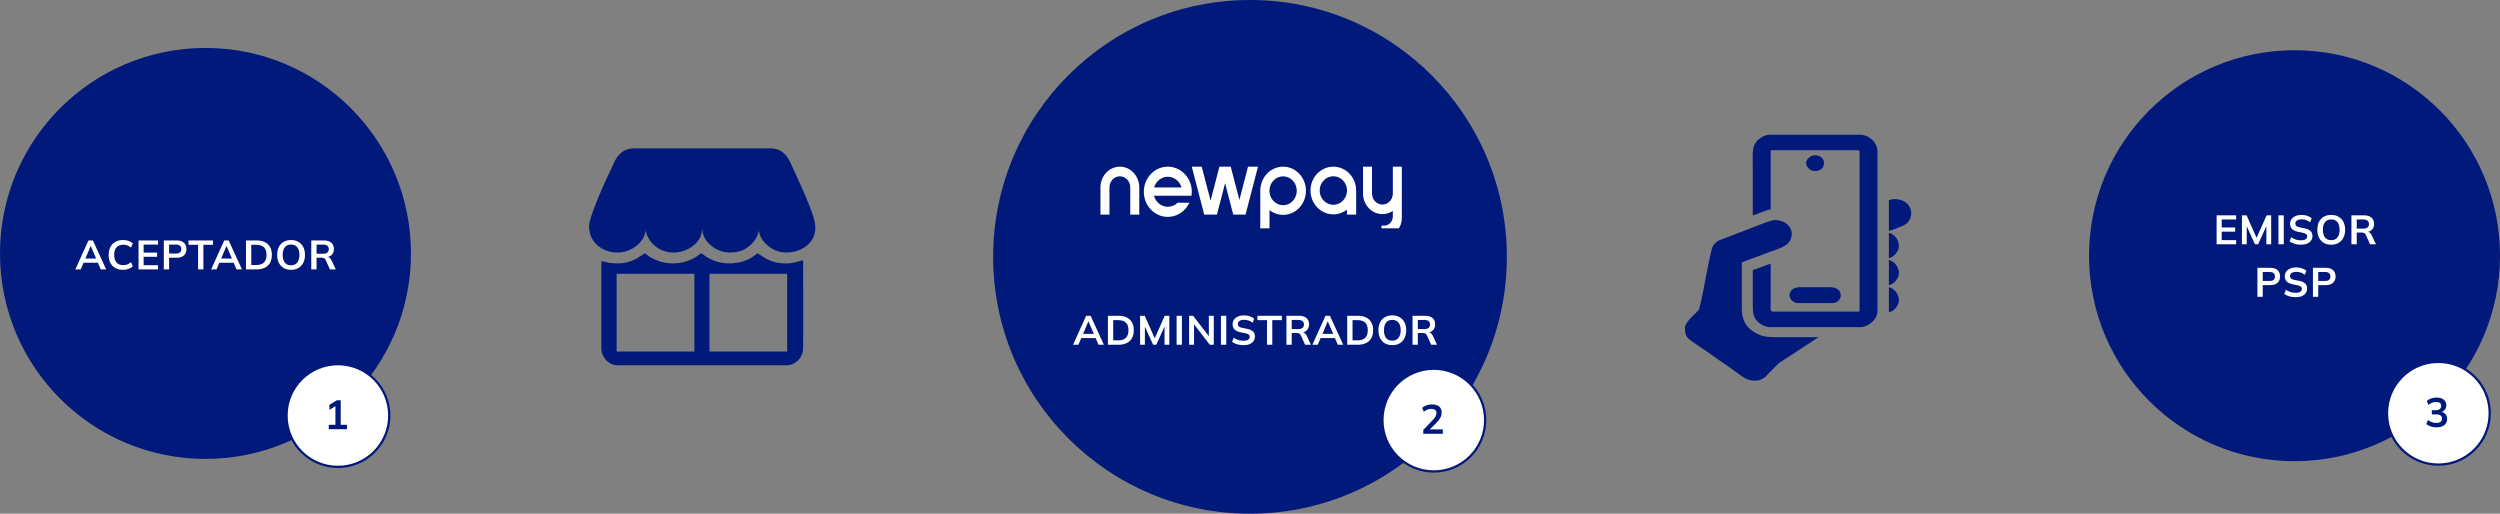 <svg width="1095" height="225" viewBox="0 0 1095 225" fill="none" xmlns="http://www.w3.org/2000/svg">
<rect x="0" y="0" width="1095" height="225" fill="#808080" stroke="none"/>
<circle cx="90" cy="111" r="90" fill="#00197B"/>
<path d="M33 118L38.742 105.31H40.686L46.5 118H44.142L42.594 114.436L43.53 115.066H35.916L36.888 114.436L35.34 118H33ZM39.696 107.794L37.158 113.806L36.69 113.248H42.738L42.36 113.806L39.768 107.794H39.696ZM53.904 118.18C52.584 118.18 51.45 117.916 50.502 117.388C49.566 116.848 48.846 116.092 48.342 115.12C47.838 114.136 47.586 112.978 47.586 111.646C47.586 110.314 47.838 109.162 48.342 108.19C48.846 107.218 49.566 106.468 50.502 105.94C51.45 105.4 52.584 105.13 53.904 105.13C54.792 105.13 55.59 105.256 56.298 105.508C57.018 105.76 57.636 106.132 58.152 106.624L57.396 108.46C56.832 108.004 56.286 107.68 55.758 107.488C55.242 107.284 54.648 107.182 53.976 107.182C52.692 107.182 51.708 107.572 51.024 108.352C50.352 109.12 50.016 110.218 50.016 111.646C50.016 113.074 50.352 114.178 51.024 114.958C51.708 115.738 52.692 116.128 53.976 116.128C54.648 116.128 55.242 116.032 55.758 115.84C56.286 115.636 56.832 115.3 57.396 114.832L58.152 116.668C57.636 117.148 57.018 117.52 56.298 117.784C55.59 118.048 54.792 118.18 53.904 118.18ZM60.683 118V105.31H69.233V107.128H62.915V110.638H68.819V112.474H62.915V116.164H69.233V118H60.683ZM71.748 118V105.31H77.382C78.774 105.31 79.836 105.646 80.568 106.318C81.3 106.99 81.666 107.914 81.666 109.09C81.666 110.254 81.3 111.178 80.568 111.862C79.836 112.546 78.774 112.888 77.382 112.888H74.07V118H71.748ZM74.07 111.052H77.112C77.88 111.052 78.456 110.884 78.84 110.548C79.224 110.2 79.416 109.714 79.416 109.09C79.416 108.466 79.224 107.986 78.84 107.65C78.456 107.302 77.88 107.128 77.112 107.128H74.07V111.052ZM86.767 118V107.218H82.573V105.31H93.284V107.218H89.09V118H86.767ZM92.474 118L98.216 105.31H100.16L105.974 118H103.616L102.068 114.436L103.004 115.066H95.39L96.362 114.436L94.814 118H92.474ZM99.17 107.794L96.632 113.806L96.164 113.248H102.212L101.834 113.806L99.242 107.794H99.17ZM107.738 118V105.31H112.346C113.798 105.31 115.022 105.562 116.018 106.066C117.026 106.558 117.788 107.278 118.304 108.226C118.82 109.162 119.078 110.302 119.078 111.646C119.078 112.978 118.82 114.118 118.304 115.066C117.788 116.014 117.026 116.74 116.018 117.244C115.022 117.748 113.798 118 112.346 118H107.738ZM110.06 116.074H112.202C113.738 116.074 114.878 115.708 115.622 114.976C116.366 114.244 116.738 113.134 116.738 111.646C116.738 110.146 116.366 109.036 115.622 108.316C114.878 107.584 113.738 107.218 112.202 107.218H110.06V116.074ZM121.395 111.646C121.395 110.314 121.635 109.162 122.115 108.19C122.607 107.218 123.309 106.468 124.221 105.94C125.133 105.4 126.219 105.13 127.479 105.13C128.727 105.13 129.807 105.4 130.719 105.94C131.631 106.468 132.333 107.218 132.825 108.19C133.329 109.162 133.581 110.308 133.581 111.628C133.581 112.96 133.329 114.118 132.825 115.102C132.333 116.074 131.631 116.83 130.719 117.37C129.807 117.91 128.727 118.18 127.479 118.18C126.219 118.18 125.133 117.91 124.221 117.37C123.321 116.83 122.625 116.074 122.133 115.102C121.641 114.118 121.395 112.966 121.395 111.646ZM123.825 111.646C123.825 113.074 124.131 114.19 124.743 114.994C125.355 115.798 126.267 116.2 127.479 116.2C128.655 116.2 129.561 115.798 130.197 114.994C130.833 114.19 131.151 113.074 131.151 111.646C131.151 110.206 130.833 109.09 130.197 108.298C129.573 107.506 128.667 107.11 127.479 107.11C126.267 107.11 125.355 107.506 124.743 108.298C124.131 109.09 123.825 110.206 123.825 111.646ZM136.337 118V105.31H141.881C143.273 105.31 144.347 105.64 145.103 106.3C145.871 106.96 146.255 107.878 146.255 109.054C146.255 109.834 146.081 110.5 145.733 111.052C145.397 111.604 144.911 112.03 144.275 112.33C143.639 112.618 142.889 112.762 142.025 112.762L142.277 112.42H142.889C143.393 112.42 143.843 112.552 144.239 112.816C144.635 113.08 144.959 113.482 145.211 114.022L147.065 118H144.509L142.637 113.878C142.469 113.458 142.211 113.182 141.863 113.05C141.527 112.918 141.119 112.852 140.639 112.852H138.659V118H136.337ZM138.659 111.142H141.503C142.319 111.142 142.937 110.974 143.357 110.638C143.789 110.29 144.005 109.786 144.005 109.126C144.005 108.466 143.789 107.968 143.357 107.632C142.937 107.296 142.319 107.128 141.503 107.128H138.659V111.142Z" fill="white"/>
<circle cx="148" cy="182" r="22.5" fill="white" stroke="#00197B"/>
<path d="M143.998 188V186.074H146.914V177.254H148.03L144.286 179.486V177.29L147.58 175.31H149.236V186.074H151.972V188H143.998Z" fill="#00197B"/>
<path fill-rule="evenodd" clip-rule="evenodd" d="M270.688 115.372C267.406 115.372 265.995 114.98 264.967 114.695C264.407 114.539 263.961 114.415 263.387 114.403V152.562C263.387 156.54 266.672 160 270.688 160H344.462C348.288 160 351.19 157.025 351.731 153.461C351.901 152.207 351.796 123.071 351.769 115.691V115.689L351.769 115.669C351.765 114.715 351.763 114.13 351.763 114.022C351.448 114.043 350.965 114.182 350.331 114.365C347.821 115.087 342.952 116.487 336.843 113.919C335.361 113.276 334.138 112.446 333.229 111.83C332.573 111.385 332.081 111.051 331.774 110.978L329.542 112.604C324.632 115.752 317.65 116.237 312.134 113.919C311.082 113.469 310.445 113.158 309.52 112.57C309.044 112.276 308.657 111.989 308.319 111.739C307.821 111.369 307.433 111.081 307.033 110.978C306.492 111.301 306.18 111.551 305.868 111.801C305.245 112.3 304.621 112.8 302.155 113.884C297.884 115.821 291.826 115.891 287.522 113.953C284.554 112.629 284.088 112.209 283.609 111.778C283.362 111.556 283.112 111.331 282.516 110.978C282.233 111.047 281.791 111.349 281.181 111.765C279.32 113.036 275.899 115.372 270.688 115.372ZM270.083 119.926H304.137V153.979H270.083V119.926ZM344.781 119.926H310.728V153.979H344.781V119.926Z" fill="#00197B"/>
<path fill-rule="evenodd" clip-rule="evenodd" d="M258 98.973C258 103.678 260.328 107.518 265.014 109.524C273.495 113.088 282.166 107.276 282.74 101.049L283.059 101.913C283.473 103.539 283.41 103.228 284.239 104.681C285.323 106.619 287.618 108.625 289.913 109.594C298.394 113.088 307.48 106.999 307.48 100.668H307.671C307.671 105.615 313.665 110.597 319.308 110.597C323.198 110.597 325.908 109.801 328.394 107.587C329.925 106.203 330.913 105.131 331.742 103.124L332.412 101.049C332.858 105.684 338.278 110.597 344.239 110.597C347.874 110.597 351.062 109.594 353.549 107.414C358.076 103.401 357.598 98.731 355.877 93.784C354.155 88.871 352.21 84.374 350.074 79.668L345.898 70.605C344.431 67.699 341.944 65 337.8 65H277.352C273.239 65 270.721 67.699 269.254 70.605C268.489 72.161 267.947 73.51 267.182 75.067C265.524 78.319 258 94.891 258 98.973Z" fill="#00197B"/>
<path fill-rule="evenodd" clip-rule="evenodd" d="M738 143.633C738 145.761 738.227 147.302 740.159 148.844L744.024 151.526C748.939 154.794 754.338 158.802 759.282 162.163C763.43 164.969 764.709 166.726 768.857 166.726C770.761 166.726 772.125 165.956 773.148 165.092L778.887 159.296C779.569 158.679 779.825 158.587 780.592 158.093C781.217 157.692 781.672 157.384 782.354 156.953L796.475 147.703C790.594 147.703 784.712 147.703 778.83 147.703C775.762 147.703 773.148 147.672 771.045 146.809C762.01 143.017 762.919 137.22 762.919 130.53C762.919 125.319 762.919 120.109 762.919 114.898L769.141 112.586C771.301 111.784 773.205 111.075 775.336 110.274C780.052 108.485 784.769 107.591 784.769 102.319C784.769 99.205 781.729 96.368 777.495 96.368C775.619 96.368 770.932 98.372 769.056 99.112L752.889 105.309C751.639 105.988 750.758 106.79 750.133 107.992C749.451 109.318 747.604 119.153 747.263 120.91C747.007 122.236 744.706 135.093 743.91 135.925C742.063 137.93 738 141.105 738 143.633Z" fill="#00197B"/>
<path fill-rule="evenodd" clip-rule="evenodd" d="M767.72 94.333C769.482 93.963 773.602 91.836 775.562 91.774V65.968C776.017 65.875 776.017 65.783 776.528 65.783H813.523C814.034 65.783 814.063 65.875 814.489 65.968V136.326C814.063 136.418 814.034 136.48 813.523 136.48H776.727C775.079 136.48 775.562 135.031 775.562 132.071V115.422L771.67 116.871C770.903 117.149 770.505 117.303 769.766 117.58C769.112 117.827 768.402 118.166 767.72 118.289C767.72 123.623 767.72 128.957 767.72 134.291C767.72 137.22 768.118 138.947 769.596 140.58C770.846 141.968 773.005 143.294 775.761 143.294H814.688C817.018 143.294 818.779 142.122 820.001 141.043C821.308 139.871 822.331 138.206 822.331 135.987V66.307C822.331 63.347 820.342 60.973 817.842 59.74C817.16 59.401 815.682 59 814.688 59H775.392C772.238 59 769.397 61.343 768.459 63.378C767.351 65.752 767.72 69.914 767.72 73.275C767.72 80.274 767.72 87.303 767.72 94.333Z" fill="#00197B"/>
<path fill-rule="evenodd" clip-rule="evenodd" d="M783.804 129.358C783.804 131.178 785.849 132.75 787.27 132.75H802.613C807.103 132.75 808.211 125.782 801.449 125.782H788.605C785.935 125.782 783.804 126.984 783.804 129.358Z" fill="#00197B"/>
<path fill-rule="evenodd" clip-rule="evenodd" d="M827.332 87.705V101.147C828.128 101.086 832.759 99.174 833.668 98.773C839.209 96.245 838.158 87.211 829.804 87.211C828.895 87.211 827.929 87.458 827.332 87.705Z" fill="#00197B"/>
<path fill-rule="evenodd" clip-rule="evenodd" d="M791.105 71.395C791.105 73.43 793.236 74.972 794.941 74.972C800.113 74.972 800.425 68.004 794.941 68.004C792.952 68.004 791.105 69.668 791.105 71.395Z" fill="#00197B"/>
<path fill-rule="evenodd" clip-rule="evenodd" d="M827.332 113.048C828.497 112.956 829.719 111.815 830.344 111.106C833.498 107.529 830.6 102.658 827.332 101.979V113.048Z" fill="#00197B"/>
<path fill-rule="evenodd" clip-rule="evenodd" d="M827.332 124.918C829.548 124.486 831.736 121.928 831.736 119.492C831.736 116.933 829.577 114.343 827.332 113.881V124.918Z" fill="#00197B"/>
<path fill-rule="evenodd" clip-rule="evenodd" d="M827.332 136.82C829.548 136.357 831.736 133.829 831.736 131.393C831.736 128.834 829.577 126.244 827.332 125.782V136.82Z" fill="#00197B"/>
<circle cx="547.5" cy="112.5" r="112.5" fill="#00197B"/>
<g clip-path="url(#clip0_2963_2386)">
<path fill-rule="evenodd" clip-rule="evenodd" d="M533.013 94L536.587 80.245L540.161 94H541.185H544.52H545.543L551 73H546.641L542.852 87.582L539.064 73H534.11L530.235 87.917L526.359 73H522L527.456 94H528.654H531.815H533.013Z" fill="white"/>
<path fill-rule="evenodd" clip-rule="evenodd" d="M605.107 98.819V103H606.95C610.397 103 614 100.555 614 95.251V84.764V73H610.059V84.764C610.059 87.436 608.018 89.601 605.5 89.601C602.982 89.601 600.941 87.436 600.941 84.764V73H597V84.764C597 89.744 600.806 93.782 605.5 93.782C607.178 93.782 608.742 93.266 610.059 92.376V94.794C610.059 96.949 608.466 98.709 606.461 98.819C606.394 98.823 606.327 98.825 606.26 98.825C606.192 98.825 606.125 98.823 606.058 98.819H605.107Z" fill="white"/>
<path fill-rule="evenodd" clip-rule="evenodd" d="M594 94L594 83.447C594 77.677 589.522 73 584 73C578.477 73 574 77.677 574 83.447C574 89.217 578.477 93.895 584 93.895C586.23 93.895 588.29 93.132 589.953 91.842V94H594ZM589.953 82.826C589.973 83.03 589.982 83.238 589.982 83.447C589.982 83.657 589.973 83.865 589.953 84.069C589.655 87.229 587.103 89.698 584 89.698C580.696 89.698 578.017 86.899 578.017 83.447C578.017 79.995 580.696 77.197 584 77.197C587.103 77.197 589.655 79.665 589.953 82.826Z" fill="white"/>
<path fill-rule="evenodd" clip-rule="evenodd" d="M562 94.114C567.523 94.114 572 89.388 572 83.557C572 77.727 567.523 73 562 73C556.477 73 552 77.727 552 83.557V104H556.046V92.04C557.71 93.344 559.77 94.114 562 94.114ZM562 89.874C558.898 89.874 556.348 87.382 556.046 84.191C556.027 83.983 556.017 83.771 556.017 83.557C556.017 80.069 558.696 77.241 562 77.241C565.304 77.241 567.983 80.069 567.983 83.557C567.983 87.046 565.304 89.874 562 89.874Z" fill="white"/>
<path fill-rule="evenodd" clip-rule="evenodd" d="M522 84C522 83.351 521.947 82.715 521.844 82.097C520.983 76.929 516.679 73 511.5 73C505.701 73 501 77.925 501 84C501 90.075 505.701 95 511.5 95C515.658 95 519.252 92.468 520.952 88.795H515.795C514.672 89.899 513.161 90.575 511.5 90.575C508.601 90.575 506.162 88.517 505.44 85.719H521.873C521.956 85.159 522 84.585 522 84ZM517.509 82.097L505.491 82.096C506.27 79.393 508.666 77.425 511.5 77.425C514.335 77.425 516.731 79.393 517.509 82.097Z" fill="white"/>
<path fill-rule="evenodd" clip-rule="evenodd" d="M499 94V82.112C499 77.08 495.194 73 490.5 73C485.805 73 482 77.08 482 82.112V94H485.941V82.112C485.941 79.413 487.982 77.224 490.5 77.224C493.018 77.224 495.059 79.413 495.059 82.112V94H499Z" fill="white"/>
</g>
<path d="M470 151L475.742 138.31H477.686L483.5 151H481.142L479.594 147.436L480.53 148.066H472.916L473.888 147.436L472.34 151H470ZM476.696 140.794L474.158 146.806L473.69 146.248H479.738L479.36 146.806L476.768 140.794H476.696ZM485.264 151V138.31H489.872C491.324 138.31 492.548 138.562 493.544 139.066C494.552 139.558 495.314 140.278 495.83 141.226C496.346 142.162 496.604 143.302 496.604 144.646C496.604 145.978 496.346 147.118 495.83 148.066C495.314 149.014 494.552 149.74 493.544 150.244C492.548 150.748 491.324 151 489.872 151H485.264ZM487.586 149.074H489.728C491.264 149.074 492.404 148.708 493.148 147.976C493.892 147.244 494.264 146.134 494.264 144.646C494.264 143.146 493.892 142.036 493.148 141.316C492.404 140.584 491.264 140.218 489.728 140.218H487.586V149.074ZM499.353 151V138.31H501.387L506.049 148.804H505.491L510.153 138.31H512.169V151H510.063V141.586H510.711L506.445 151H505.059L500.793 141.586H501.459V151H499.353ZM515.357 151V138.31H517.679V151H515.357ZM520.832 151V138.31H522.578L529.94 147.832H529.472V138.31H531.632V151H529.886L522.542 141.478H522.992V151H520.832ZM534.78 151V138.31H537.102V151H534.78ZM544.683 151.18C543.663 151.18 542.721 151.054 541.857 150.802C541.005 150.538 540.273 150.178 539.661 149.722L540.381 147.904C540.789 148.192 541.215 148.438 541.659 148.642C542.103 148.834 542.577 148.984 543.081 149.092C543.585 149.188 544.119 149.236 544.683 149.236C545.631 149.236 546.315 149.08 546.735 148.768C547.155 148.456 547.365 148.048 547.365 147.544C547.365 147.1 547.221 146.764 546.933 146.536C546.645 146.296 546.129 146.098 545.385 145.942L543.351 145.528C542.187 145.288 541.317 144.886 540.741 144.322C540.165 143.758 539.877 143.002 539.877 142.054C539.877 141.262 540.087 140.572 540.507 139.984C540.927 139.396 541.515 138.94 542.271 138.616C543.027 138.292 543.909 138.13 544.917 138.13C545.817 138.13 546.651 138.262 547.419 138.526C548.187 138.778 548.829 139.144 549.345 139.624L548.625 141.352C548.109 140.92 547.545 140.602 546.933 140.398C546.321 140.182 545.637 140.074 544.881 140.074C544.029 140.074 543.363 140.242 542.883 140.578C542.415 140.902 542.181 141.352 542.181 141.928C542.181 142.372 542.325 142.726 542.613 142.99C542.913 143.254 543.417 143.458 544.125 143.602L546.141 143.998C547.341 144.238 548.229 144.634 548.805 145.186C549.381 145.726 549.669 146.458 549.669 147.382C549.669 148.138 549.465 148.804 549.057 149.38C548.649 149.944 548.073 150.388 547.329 150.712C546.585 151.024 545.703 151.18 544.683 151.18ZM554.941 151V140.218H550.747V138.31H561.457V140.218H557.263V151H554.941ZM563.458 151V138.31H569.002C570.394 138.31 571.468 138.64 572.224 139.3C572.992 139.96 573.376 140.878 573.376 142.054C573.376 142.834 573.202 143.5 572.854 144.052C572.518 144.604 572.032 145.03 571.396 145.33C570.76 145.618 570.01 145.762 569.146 145.762L569.398 145.42H570.01C570.514 145.42 570.964 145.552 571.36 145.816C571.756 146.08 572.08 146.482 572.332 147.022L574.186 151H571.63L569.758 146.878C569.59 146.458 569.332 146.182 568.984 146.05C568.648 145.918 568.24 145.852 567.76 145.852H565.78V151H563.458ZM565.78 144.142H568.624C569.44 144.142 570.058 143.974 570.478 143.638C570.91 143.29 571.126 142.786 571.126 142.126C571.126 141.466 570.91 140.968 570.478 140.632C570.058 140.296 569.44 140.128 568.624 140.128H565.78V144.142ZM574.824 151L580.566 138.31H582.51L588.324 151H585.966L584.418 147.436L585.354 148.066H577.74L578.712 147.436L577.164 151H574.824ZM581.52 140.794L578.982 146.806L578.514 146.248H584.562L584.184 146.806L581.592 140.794H581.52ZM590.088 151V138.31H594.696C596.148 138.31 597.372 138.562 598.368 139.066C599.376 139.558 600.138 140.278 600.654 141.226C601.17 142.162 601.428 143.302 601.428 144.646C601.428 145.978 601.17 147.118 600.654 148.066C600.138 149.014 599.376 149.74 598.368 150.244C597.372 150.748 596.148 151 594.696 151H590.088ZM592.41 149.074H594.552C596.088 149.074 597.228 148.708 597.972 147.976C598.716 147.244 599.088 146.134 599.088 144.646C599.088 143.146 598.716 142.036 597.972 141.316C597.228 140.584 596.088 140.218 594.552 140.218H592.41V149.074ZM603.745 144.646C603.745 143.314 603.985 142.162 604.465 141.19C604.957 140.218 605.659 139.468 606.571 138.94C607.483 138.4 608.569 138.13 609.829 138.13C611.077 138.13 612.157 138.4 613.069 138.94C613.981 139.468 614.683 140.218 615.175 141.19C615.679 142.162 615.931 143.308 615.931 144.628C615.931 145.96 615.679 147.118 615.175 148.102C614.683 149.074 613.981 149.83 613.069 150.37C612.157 150.91 611.077 151.18 609.829 151.18C608.569 151.18 607.483 150.91 606.571 150.37C605.671 149.83 604.975 149.074 604.483 148.102C603.991 147.118 603.745 145.966 603.745 144.646ZM606.175 144.646C606.175 146.074 606.481 147.19 607.093 147.994C607.705 148.798 608.617 149.2 609.829 149.2C611.005 149.2 611.911 148.798 612.547 147.994C613.183 147.19 613.501 146.074 613.501 144.646C613.501 143.206 613.183 142.09 612.547 141.298C611.923 140.506 611.017 140.11 609.829 140.11C608.617 140.11 607.705 140.506 607.093 141.298C606.481 142.09 606.175 143.206 606.175 144.646ZM618.687 151V138.31H624.231C625.623 138.31 626.697 138.64 627.453 139.3C628.221 139.96 628.605 140.878 628.605 142.054C628.605 142.834 628.431 143.5 628.083 144.052C627.747 144.604 627.261 145.03 626.625 145.33C625.989 145.618 625.239 145.762 624.375 145.762L624.627 145.42H625.239C625.743 145.42 626.193 145.552 626.589 145.816C626.985 146.08 627.309 146.482 627.561 147.022L629.415 151H626.859L624.987 146.878C624.819 146.458 624.561 146.182 624.213 146.05C623.877 145.918 623.469 145.852 622.989 145.852H621.009V151H618.687ZM621.009 144.142H623.853C624.669 144.142 625.287 143.974 625.707 143.638C626.139 143.29 626.355 142.786 626.355 142.126C626.355 141.466 626.139 140.968 625.707 140.632C625.287 140.296 624.669 140.128 623.853 140.128H621.009V144.142Z" fill="white"/>
<circle cx="628" cy="184" r="22.5" fill="white" stroke="#00197B"/>
<path d="M623.404 190V188.29L627.616 183.898C628.144 183.346 628.534 182.836 628.786 182.368C629.038 181.9 629.164 181.42 629.164 180.928C629.164 180.316 628.972 179.854 628.588 179.542C628.204 179.23 627.646 179.074 626.914 179.074C626.326 179.074 625.762 179.182 625.222 179.398C624.682 179.602 624.154 179.926 623.638 180.37L622.882 178.642C623.398 178.186 624.034 177.82 624.79 177.544C625.558 177.268 626.362 177.13 627.202 177.13C628.57 177.13 629.62 177.436 630.352 178.048C631.084 178.66 631.45 179.536 631.45 180.676C631.45 181.468 631.264 182.224 630.892 182.944C630.52 183.652 629.944 184.396 629.164 185.176L625.654 188.686V188.074H631.954V190H623.404Z" fill="#00197B"/>
<circle cx="1005" cy="112" r="90" fill="#00197B"/>
<path d="M970.879 107V94.31H979.429V96.128H973.111V99.638H979.015V101.474H973.111V105.164H979.429V107H970.879ZM981.962 107V94.31H983.996L988.658 104.804H988.1L992.762 94.31H994.778V107H992.672V97.586H993.32L989.054 107H987.668L983.402 97.586H984.068V107H981.962ZM997.966 107V94.31H1000.29V107H997.966ZM1007.87 107.18C1006.85 107.18 1005.91 107.054 1005.04 106.802C1004.19 106.538 1003.46 106.178 1002.85 105.722L1003.57 103.904C1003.98 104.192 1004.4 104.438 1004.85 104.642C1005.29 104.834 1005.76 104.984 1006.27 105.092C1006.77 105.188 1007.31 105.236 1007.87 105.236C1008.82 105.236 1009.5 105.08 1009.92 104.768C1010.34 104.456 1010.55 104.048 1010.55 103.544C1010.55 103.1 1010.41 102.764 1010.12 102.536C1009.83 102.296 1009.32 102.098 1008.57 101.942L1006.54 101.528C1005.37 101.288 1004.5 100.886 1003.93 100.322C1003.35 99.758 1003.06 99.002 1003.06 98.054C1003.06 97.262 1003.27 96.572 1003.69 95.984C1004.11 95.396 1004.7 94.94 1005.46 94.616C1006.21 94.292 1007.1 94.13 1008.1 94.13C1009 94.13 1009.84 94.262 1010.61 94.526C1011.37 94.778 1012.02 95.144 1012.53 95.624L1011.81 97.352C1011.3 96.92 1010.73 96.602 1010.12 96.398C1009.51 96.182 1008.82 96.074 1008.07 96.074C1007.22 96.074 1006.55 96.242 1006.07 96.578C1005.6 96.902 1005.37 97.352 1005.37 97.928C1005.37 98.372 1005.51 98.726 1005.8 98.99C1006.1 99.254 1006.6 99.458 1007.31 99.602L1009.33 99.998C1010.53 100.238 1011.42 100.634 1011.99 101.186C1012.57 101.726 1012.86 102.458 1012.86 103.382C1012.86 104.138 1012.65 104.804 1012.24 105.38C1011.84 105.944 1011.26 106.388 1010.52 106.712C1009.77 107.024 1008.89 107.18 1007.87 107.18ZM1014.99 100.646C1014.99 99.314 1015.23 98.162 1015.71 97.19C1016.2 96.218 1016.9 95.468 1017.81 94.94C1018.73 94.4 1019.81 94.13 1021.07 94.13C1022.32 94.13 1023.4 94.4 1024.31 94.94C1025.22 95.468 1025.93 96.218 1026.42 97.19C1026.92 98.162 1027.17 99.308 1027.17 100.628C1027.17 101.96 1026.92 103.118 1026.42 104.102C1025.93 105.074 1025.22 105.83 1024.31 106.37C1023.4 106.91 1022.32 107.18 1021.07 107.18C1019.81 107.18 1018.73 106.91 1017.81 106.37C1016.91 105.83 1016.22 105.074 1015.73 104.102C1015.23 103.118 1014.99 101.966 1014.99 100.646ZM1017.42 100.646C1017.42 102.074 1017.72 103.19 1018.34 103.994C1018.95 104.798 1019.86 105.2 1021.07 105.2C1022.25 105.2 1023.15 104.798 1023.79 103.994C1024.43 103.19 1024.74 102.074 1024.74 100.646C1024.74 99.206 1024.43 98.09 1023.79 97.298C1023.17 96.506 1022.26 96.11 1021.07 96.11C1019.86 96.11 1018.95 96.506 1018.34 97.298C1017.72 98.09 1017.42 99.206 1017.42 100.646ZM1029.93 107V94.31H1035.47C1036.87 94.31 1037.94 94.64 1038.7 95.3C1039.46 95.96 1039.85 96.878 1039.85 98.054C1039.85 98.834 1039.67 99.5 1039.33 100.052C1038.99 100.604 1038.5 101.03 1037.87 101.33C1037.23 101.618 1036.48 101.762 1035.62 101.762L1035.87 101.42H1036.48C1036.99 101.42 1037.44 101.552 1037.83 101.816C1038.23 102.08 1038.55 102.482 1038.8 103.022L1040.66 107H1038.1L1036.23 102.878C1036.06 102.458 1035.8 102.182 1035.46 102.05C1035.12 101.918 1034.71 101.852 1034.23 101.852H1032.25V107H1029.93ZM1032.25 100.142H1035.1C1035.91 100.142 1036.53 99.974 1036.95 99.638C1037.38 99.29 1037.6 98.786 1037.6 98.126C1037.6 97.466 1037.38 96.968 1036.95 96.632C1036.53 96.296 1035.91 96.128 1035.1 96.128H1032.25V100.142ZM988.755 130V117.31H994.389C995.781 117.31 996.843 117.646 997.575 118.318C998.307 118.99 998.673 119.914 998.673 121.09C998.673 122.254 998.307 123.178 997.575 123.862C996.843 124.546 995.781 124.888 994.389 124.888H991.077V130H988.755ZM991.077 123.052H994.119C994.887 123.052 995.463 122.884 995.847 122.548C996.231 122.2 996.423 121.714 996.423 121.09C996.423 120.466 996.231 119.986 995.847 119.65C995.463 119.302 994.887 119.128 994.119 119.128H991.077V123.052ZM1005.53 130.18C1004.51 130.18 1003.57 130.054 1002.71 129.802C1001.85 129.538 1001.12 129.178 1000.51 128.722L1001.23 126.904C1001.64 127.192 1002.06 127.438 1002.51 127.642C1002.95 127.834 1003.43 127.984 1003.93 128.092C1004.43 128.188 1004.97 128.236 1005.53 128.236C1006.48 128.236 1007.16 128.08 1007.58 127.768C1008 127.456 1008.21 127.048 1008.21 126.544C1008.21 126.1 1008.07 125.764 1007.78 125.536C1007.49 125.296 1006.98 125.098 1006.23 124.942L1004.2 124.528C1003.04 124.288 1002.17 123.886 1001.59 123.322C1001.01 122.758 1000.73 122.002 1000.73 121.054C1000.73 120.262 1000.94 119.572 1001.36 118.984C1001.78 118.396 1002.36 117.94 1003.12 117.616C1003.88 117.292 1004.76 117.13 1005.77 117.13C1006.67 117.13 1007.5 117.262 1008.27 117.526C1009.04 117.778 1009.68 118.144 1010.19 118.624L1009.47 120.352C1008.96 119.92 1008.39 119.602 1007.78 119.398C1007.17 119.182 1006.49 119.074 1005.73 119.074C1004.88 119.074 1004.21 119.242 1003.73 119.578C1003.26 119.902 1003.03 120.352 1003.03 120.928C1003.03 121.372 1003.17 121.726 1003.46 121.99C1003.76 122.254 1004.27 122.458 1004.97 122.602L1006.99 122.998C1008.19 123.238 1009.08 123.634 1009.65 124.186C1010.23 124.726 1010.52 125.458 1010.52 126.382C1010.52 127.138 1010.31 127.804 1009.91 128.38C1009.5 128.944 1008.92 129.388 1008.18 129.712C1007.43 130.024 1006.55 130.18 1005.53 130.18ZM1013.06 130V117.31H1018.7C1020.09 117.31 1021.15 117.646 1021.88 118.318C1022.62 118.99 1022.98 119.914 1022.98 121.09C1022.98 122.254 1022.62 123.178 1021.88 123.862C1021.15 124.546 1020.09 124.888 1018.7 124.888H1015.39V130H1013.06ZM1015.39 123.052H1018.43C1019.2 123.052 1019.77 122.884 1020.16 122.548C1020.54 122.2 1020.73 121.714 1020.73 121.09C1020.73 120.466 1020.54 119.986 1020.16 119.65C1019.77 119.302 1019.2 119.128 1018.43 119.128H1015.39V123.052Z" fill="white"/>
<circle cx="1068" cy="181" r="22.5" fill="white" stroke="#00197B"/>
<path d="M1067.2 187.18C1066.33 187.18 1065.49 187.054 1064.68 186.802C1063.88 186.538 1063.22 186.178 1062.7 185.722L1063.46 183.976C1064.02 184.408 1064.6 184.726 1065.2 184.93C1065.82 185.134 1066.46 185.236 1067.13 185.236C1067.95 185.236 1068.56 185.074 1068.98 184.75C1069.4 184.426 1069.61 183.952 1069.61 183.328C1069.61 182.728 1069.4 182.278 1068.98 181.978C1068.58 181.666 1067.98 181.51 1067.18 181.51H1065.13V179.656H1066.99C1067.67 179.656 1068.22 179.488 1068.62 179.152C1069.03 178.816 1069.24 178.354 1069.24 177.766C1069.24 177.214 1069.04 176.794 1068.66 176.506C1068.29 176.218 1067.75 176.074 1067.04 176.074C1065.77 176.074 1064.65 176.506 1063.67 177.37L1062.92 175.642C1063.43 175.162 1064.07 174.79 1064.83 174.526C1065.59 174.262 1066.4 174.13 1067.24 174.13C1068.56 174.13 1069.59 174.43 1070.33 175.03C1071.09 175.618 1071.47 176.44 1071.47 177.496C1071.47 178.252 1071.25 178.906 1070.82 179.458C1070.4 179.998 1069.82 180.358 1069.07 180.538V180.322C1069.95 180.466 1070.63 180.826 1071.11 181.402C1071.6 181.966 1071.85 182.674 1071.85 183.526C1071.85 184.654 1071.43 185.548 1070.6 186.208C1069.78 186.856 1068.64 187.18 1067.2 187.18Z" fill="#00197B"/>
<defs>
<clipPath id="clip0_2963_2386">
<rect width="164" height="54" fill="white" transform="translate(466 46)"/>
</clipPath>
</defs>
</svg>
